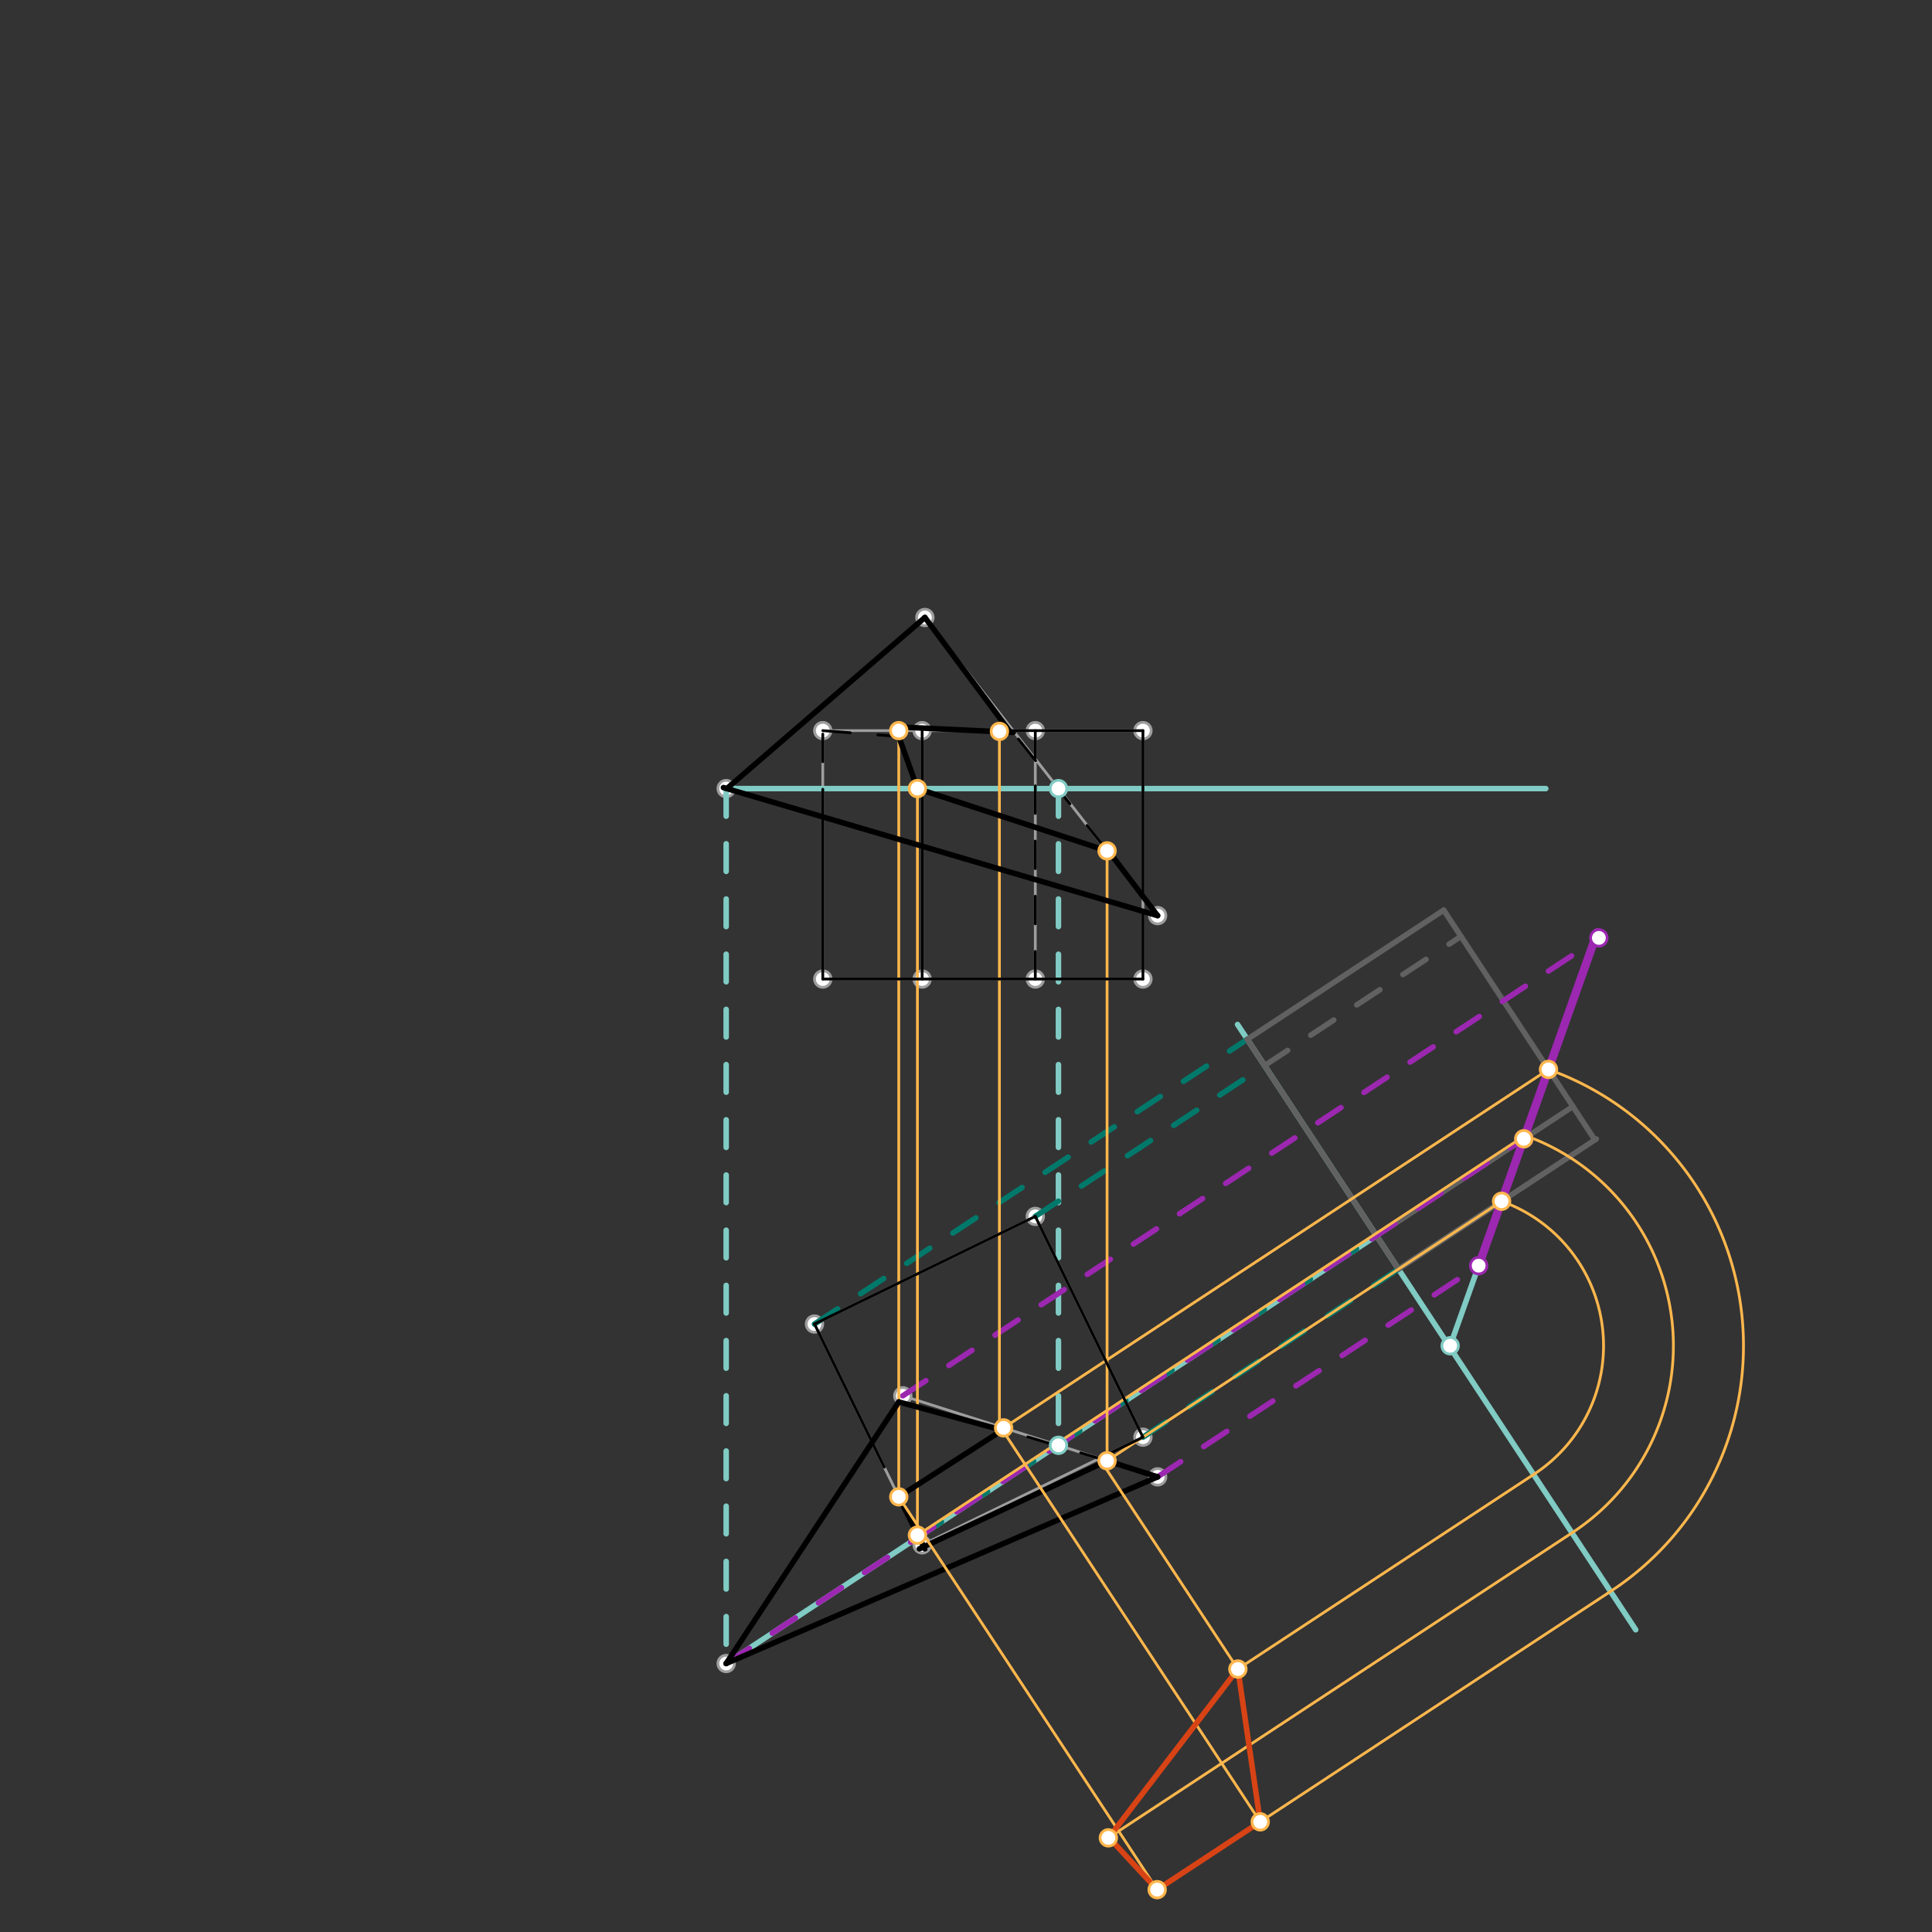<svg xmlns="http://www.w3.org/2000/svg" class="svg--816" height="100%" preserveAspectRatio="xMidYMid meet" viewBox="0 0 700 700" width="100%"><rect x="0" y="0" width="700" height="700" fill="#333333" stroke="none"/><defs><marker id="marker-arrow" markerHeight="16" markerUnits="userSpaceOnUse" markerWidth="24" orient="auto-start-reverse" refX="24" refY="4" viewBox="0 0 24 8"><path d="M 0 0 L 24 4 L 0 8 z" stroke="inherit"></path></marker></defs><g class="aux-layer--949"><g class="element--733"><line stroke="#9E9E9E" stroke-dasharray="none" stroke-linecap="round" stroke-width="1" x1="263.108" x2="327.108" y1="602.722" y2="505.722"></line></g><g class="element--733"><line stroke="#9E9E9E" stroke-dasharray="none" stroke-linecap="round" stroke-width="1" x1="263.108" x2="335.108" y1="285.722" y2="223.722"></line></g><g class="element--733"><line stroke="#9E9E9E" stroke-dasharray="none" stroke-linecap="round" stroke-width="1" x1="334.108" x2="414.108" y1="559.722" y2="520.722"></line></g><g class="element--733"><line stroke="#9E9E9E" stroke-dasharray="none" stroke-linecap="round" stroke-width="1" x1="298.108" x2="298.108" y1="354.722" y2="264.722"></line></g><g class="element--733"><line stroke="#9E9E9E" stroke-dasharray="none" stroke-linecap="round" stroke-width="1" x1="334.108" x2="295.108" y1="559.722" y2="479.722"></line></g><g class="element--733"><line stroke="#9E9E9E" stroke-dasharray="none" stroke-linecap="round" stroke-width="1" x1="414.108" x2="375.108" y1="520.722" y2="440.722"></line></g><g class="element--733"><line stroke="#9E9E9E" stroke-dasharray="none" stroke-linecap="round" stroke-width="1" x1="295.108" x2="375.108" y1="479.722" y2="440.722"></line></g><g class="element--733"><line stroke="#9E9E9E" stroke-dasharray="none" stroke-linecap="round" stroke-width="1" x1="419.424" x2="327.108" y1="535.095" y2="505.722"></line></g><g class="element--733"><line stroke="#9E9E9E" stroke-dasharray="none" stroke-linecap="round" stroke-width="1" x1="419.424" x2="263.108" y1="535.095" y2="602.722"></line></g><g class="element--733"><line stroke="#9E9E9E" stroke-dasharray="none" stroke-linecap="round" stroke-width="1" x1="419.424" x2="263.108" y1="331.753" y2="285.722"></line></g><g class="element--733"><line stroke="#9E9E9E" stroke-dasharray="none" stroke-linecap="round" stroke-width="1" x1="419.424" x2="335.108" y1="331.753" y2="223.722"></line></g><g class="element--733"><line stroke="#9E9E9E" stroke-dasharray="none" stroke-linecap="round" stroke-width="1" x1="298.108" x2="414.108" y1="264.722" y2="264.722"></line></g><g class="element--733"><line stroke="#9E9E9E" stroke-dasharray="none" stroke-linecap="round" stroke-width="1" x1="298.108" x2="414.108" y1="354.722" y2="354.722"></line></g><g class="element--733"><line stroke="#9E9E9E" stroke-dasharray="none" stroke-linecap="round" stroke-width="1" x1="414.108" x2="414.108" y1="264.722" y2="354.722"></line></g><g class="element--733"><line stroke="#9E9E9E" stroke-dasharray="none" stroke-linecap="round" stroke-width="1" x1="334.108" x2="334.108" y1="354.722" y2="264.722"></line></g><g class="element--733"><line stroke="#9E9E9E" stroke-dasharray="none" stroke-linecap="round" stroke-width="1" x1="375.108" x2="375.108" y1="354.722" y2="264.722"></line></g><g class="element--733"><circle cx="298.108" cy="354.722" r="3" stroke="#9E9E9E" stroke-width="1" fill="#ffffff"></circle>}</g><g class="element--733"><circle cx="334.108" cy="354.722" r="3" stroke="#9E9E9E" stroke-width="1" fill="#ffffff"></circle>}</g><g class="element--733"><circle cx="375.108" cy="354.722" r="3" stroke="#9E9E9E" stroke-width="1" fill="#ffffff"></circle>}</g><g class="element--733"><circle cx="414.108" cy="354.722" r="3" stroke="#9E9E9E" stroke-width="1" fill="#ffffff"></circle>}</g><g class="element--733"><circle cx="414.108" cy="264.722" r="3" stroke="#9E9E9E" stroke-width="1" fill="#ffffff"></circle>}</g><g class="element--733"><circle cx="375.108" cy="264.722" r="3" stroke="#9E9E9E" stroke-width="1" fill="#ffffff"></circle>}</g><g class="element--733"><circle cx="334.108" cy="264.722" r="3" stroke="#9E9E9E" stroke-width="1" fill="#ffffff"></circle>}</g><g class="element--733"><circle cx="298.108" cy="264.722" r="3" stroke="#9E9E9E" stroke-width="1" fill="#ffffff"></circle>}</g><g class="element--733"><circle cx="335.108" cy="223.722" r="3" stroke="#9E9E9E" stroke-width="1" fill="#ffffff"></circle>}</g><g class="element--733"><circle cx="263.108" cy="285.722" r="3" stroke="#9E9E9E" stroke-width="1" fill="#ffffff"></circle>}</g><g class="element--733"><circle cx="419.424" cy="331.753" r="3" stroke="#9E9E9E" stroke-width="1" fill="#ffffff"></circle>}</g><g class="element--733"><circle cx="419.424" cy="535.095" r="3" stroke="#9E9E9E" stroke-width="1" fill="#ffffff"></circle>}</g><g class="element--733"><circle cx="263.108" cy="602.722" r="3" stroke="#9E9E9E" stroke-width="1" fill="#ffffff"></circle>}</g><g class="element--733"><circle cx="327.108" cy="505.722" r="3" stroke="#9E9E9E" stroke-width="1" fill="#ffffff"></circle>}</g><g class="element--733"><circle cx="375.108" cy="440.722" r="3" stroke="#9E9E9E" stroke-width="1" fill="#ffffff"></circle>}</g><g class="element--733"><circle cx="414.108" cy="520.722" r="3" stroke="#9E9E9E" stroke-width="1" fill="#ffffff"></circle>}</g><g class="element--733"><circle cx="295.108" cy="479.722" r="3" stroke="#9E9E9E" stroke-width="1" fill="#ffffff"></circle>}</g><g class="element--733"><circle cx="334.108" cy="559.722" r="3" stroke="#9E9E9E" stroke-width="1" fill="#ffffff"></circle>}</g></g><g class="main-layer--75a"><g class="element--733"><line stroke="#80CBC4" stroke-dasharray="none" stroke-linecap="round" stroke-width="2" x1="263.108" x2="560.064" y1="285.722" y2="285.722"></line></g><g class="element--733"><line stroke="#80CBC4" stroke-dasharray="10" stroke-linecap="round" stroke-width="2" x1="263.108" x2="263.108" y1="285.722" y2="602.722"></line></g><g class="element--733"><line stroke="#80CBC4" stroke-dasharray="10" stroke-linecap="round" stroke-width="2" x1="383.497" x2="383.497" y1="285.722" y2="523.725"></line></g><g class="element--733"><line stroke="#80CBC4" stroke-dasharray="none" stroke-linecap="round" stroke-width="2" x1="263.108" x2="498.731" y1="602.722" y2="447.72"></line></g><g class="element--733"><line stroke="#80CBC4" stroke-dasharray="none" stroke-linecap="round" stroke-width="2" x1="498.731" x2="592.654" y1="447.72" y2="590.494"></line></g><g class="element--733"><line stroke="#80CBC4" stroke-dasharray="none" stroke-linecap="round" stroke-width="2" x1="498.731" x2="448.39" y1="447.72" y2="371.194"></line></g><g class="element--733"><line stroke="#00796B" stroke-dasharray="10" stroke-linecap="round" stroke-width="2" x1="295.108" x2="451.922" y1="479.722" y2="376.563"></line></g><g class="element--733"><line stroke="#00796B" stroke-dasharray="10" stroke-linecap="round" stroke-width="2" x1="375.108" x2="458.179" y1="440.722" y2="386.075"></line></g><g class="element--733"><line stroke="#00796B" stroke-dasharray="10" stroke-linecap="round" stroke-width="2" x1="332.74" x2="498.731" y1="556.915" y2="447.72"></line></g><g class="element--733"><line stroke="#00796B" stroke-dasharray="10" stroke-linecap="round" stroke-width="2" x1="414.108" x2="506.69" y1="520.722" y2="459.818"></line></g><g class="element--733"><line stroke="#616161" stroke-dasharray="none" stroke-linecap="round" stroke-width="2" x1="451.922" x2="523.078" y1="376.563" y2="329.754"></line></g><g class="element--733"><line stroke="#616161" stroke-dasharray="none" stroke-linecap="round" stroke-width="2" x1="523.078" x2="569.887" y1="329.754" y2="400.91"></line></g><g class="element--733"><line stroke="#616161" stroke-dasharray="none" stroke-linecap="round" stroke-width="2" x1="498.731" x2="569.887" y1="447.72" y2="400.91"></line></g><g class="element--733"><line stroke="#616161" stroke-dasharray="none" stroke-linecap="round" stroke-width="2" x1="451.922" x2="498.731" y1="376.563" y2="447.72"></line></g><g class="element--733"><line stroke="#616161" stroke-dasharray="none" stroke-linecap="round" stroke-width="2" x1="506.69" x2="578.372" y1="459.818" y2="412.662"></line></g><g class="element--733"><line stroke="#616161" stroke-dasharray="none" stroke-linecap="round" stroke-width="2" x1="569.887" x2="577.846" y1="400.91" y2="413.009"></line></g><g class="element--733"><line stroke="#616161" stroke-dasharray="none" stroke-linecap="round" stroke-width="2" x1="498.731" x2="506.69" y1="447.72" y2="459.818"></line></g><g class="element--733"><line stroke="#616161" stroke-dasharray="10" stroke-linecap="round" stroke-width="2" x1="458.179" x2="529.335" y1="386.075" y2="339.265"></line></g><g class="element--733"><line stroke="#9C27B0" stroke-dasharray="10" stroke-linecap="round" stroke-width="2" x1="327.108" x2="579.301" y1="505.722" y2="339.819"></line></g><g class="element--733"><line stroke="#9C27B0" stroke-dasharray="10" stroke-linecap="round" stroke-width="2" x1="419.424" x2="535.745" y1="535.095" y2="458.575"></line></g><g class="element--733"><line stroke="#9C27B0" stroke-dasharray="none" stroke-linecap="round" stroke-width="3" x1="535.745" x2="578.731" y1="458.575" y2="337.78"></line></g><g class="element--733"><line stroke="#9C27B0" stroke-dasharray="10" stroke-linecap="round" stroke-width="2" x1="263.108" x2="552.102" y1="602.722" y2="412.61"></line></g><g class="element--733"><line stroke="#80CBC4" stroke-dasharray="none" stroke-linecap="round" stroke-width="2" x1="535.745" x2="525.415" y1="458.575" y2="487.604"></line></g><g class="element--733"><path d="M 544.048 435.242 A 55.579 55.579 0 0 1 555.96 534.037" fill="none" stroke="#FFB74D" stroke-dasharray="none" stroke-linecap="round" stroke-width="1"></path></g><g class="element--733"><path d="M 552.064 411.235 A 80.885 80.885 0 0 1 569.868 555.179" fill="none" stroke="#FFB74D" stroke-dasharray="none" stroke-linecap="round" stroke-width="1"></path></g><g class="element--733"><path d="M 561.047 387.473 A 106.283 106.283 0 0 1 583.826 576.397" fill="none" stroke="#FFB74D" stroke-dasharray="none" stroke-linecap="round" stroke-width="1"></path></g><g class="element--733"><line stroke="#FFB74D" stroke-dasharray="none" stroke-linecap="round" stroke-width="1" x1="561.047" x2="325.639" y1="387.473" y2="542.334"></line></g><g class="element--733"><line stroke="#FFB74D" stroke-dasharray="none" stroke-linecap="round" stroke-width="1" x1="552.533" x2="332.314" y1="411.4" y2="556.268"></line></g><g class="element--733"><line stroke="#FFB74D" stroke-dasharray="none" stroke-linecap="round" stroke-width="1" x1="544.048" x2="399.599" y1="435.242" y2="530.266"></line></g><g class="element--733"><line stroke="#FFB74D" stroke-dasharray="none" stroke-linecap="round" stroke-width="1" x1="325.639" x2="325.639" y1="542.334" y2="263.994"></line></g><g class="element--733"><line stroke="#FFB74D" stroke-dasharray="none" stroke-linecap="round" stroke-width="1" x1="362.108" x2="362.108" y1="514.994" y2="264.994"></line></g><g class="element--733"><line stroke="#FFB74D" stroke-dasharray="none" stroke-linecap="round" stroke-width="1" x1="332.398" x2="332.398" y1="556.213" y2="285.722"></line></g><g class="element--733"><line stroke="#FFB74D" stroke-dasharray="none" stroke-linecap="round" stroke-width="1" x1="401.115" x2="401.115" y1="529.269" y2="306.356"></line></g><g class="element--733"><line stroke="#000000" stroke-dasharray="none" stroke-linecap="round" stroke-width="2" x1="401.115" x2="419.424" y1="529.269" y2="535.095"></line></g><g class="element--733"><line stroke="#000000" stroke-dasharray="none" stroke-linecap="round" stroke-width="2" x1="263.108" x2="325.639" y1="602.722" y2="507.949"></line></g><g class="element--733"><line stroke="#000000" stroke-dasharray="none" stroke-linecap="round" stroke-width="2" x1="325.639" x2="363.108" y1="507.949" y2="518.176"></line></g><g class="element--733"><line stroke="#000000" stroke-dasharray="none" stroke-linecap="round" stroke-width="2" x1="363.108" x2="325.639" y1="518.176" y2="542.334"></line></g><g class="element--733"><line stroke="#000000" stroke-dasharray="none" stroke-linecap="round" stroke-width="2" x1="325.639" x2="335.108" y1="542.334" y2="561.176"></line></g><g class="element--733"><line stroke="#000000" stroke-dasharray="none" stroke-linecap="round" stroke-width="2" x1="401.115" x2="333.108" y1="529.269" y2="561.176"></line></g><g class="element--733"><line stroke="#000000" stroke-dasharray="none" stroke-linecap="round" stroke-width="2" x1="263.108" x2="419.424" y1="602.722" y2="535.095"></line></g><g class="element--733"><line stroke="#000000" stroke-dasharray="none" stroke-linecap="round" stroke-width="2" x1="401.115" x2="332.398" y1="308.294" y2="285.722"></line></g><g class="element--733"><line stroke="#000000" stroke-dasharray="none" stroke-linecap="round" stroke-width="2" x1="332.398" x2="325.108" y1="285.722" y2="265.358"></line></g><g class="element--733"><line stroke="#000000" stroke-dasharray="none" stroke-linecap="round" stroke-width="2" x1="325.108" x2="367.108" y1="263.358" y2="265.358"></line></g><g class="element--733"><line stroke="#000000" stroke-dasharray="none" stroke-linecap="round" stroke-width="2" x1="335.108" x2="366.108" y1="223.722" y2="265.358"></line></g><g class="element--733"><line stroke="#000000" stroke-dasharray="none" stroke-linecap="round" stroke-width="2" x1="400.108" x2="419.424" y1="306.358" y2="331.753"></line></g><g class="element--733"><line stroke="#000000" stroke-dasharray="none" stroke-linecap="round" stroke-width="2" x1="419.424" x2="262.108" y1="331.753" y2="285.358"></line></g><g class="element--733"><line stroke="#000000" stroke-dasharray="none" stroke-linecap="round" stroke-width="2" x1="263.341" x2="335.108" y1="285.722" y2="223.722"></line></g><g class="element--733"><line stroke="#000000" stroke-dasharray="10" stroke-linecap="round" stroke-width="1" x1="298.108" x2="298.108" y1="295.975" y2="264.722"></line></g><g class="element--733"><line stroke="#000000" stroke-dasharray="10" stroke-linecap="round" stroke-width="1" x1="298.108" x2="325.639" y1="264.722" y2="266.84"></line></g><g class="element--733"><line stroke="#000000" stroke-dasharray="10" stroke-linecap="round" stroke-width="1" x1="400.108" x2="365.108" y1="306.903" y2="262.903"></line></g><g class="element--733"><line stroke="#000000" stroke-dasharray="10" stroke-linecap="round" stroke-width="1" x1="315.994" x2="325.639" y1="522.566" y2="542.334"></line></g><g class="element--733"><line stroke="#000000" stroke-dasharray="10" stroke-linecap="round" stroke-width="1" x1="401.115" x2="360.108" y1="529.269" y2="516.903"></line></g><g class="element--733"><line stroke="#000000" stroke-dasharray="none" stroke-linecap="round" stroke-width="1" x1="298.108" x2="298.108" y1="295.975" y2="354.722"></line></g><g class="element--733"><line stroke="#000000" stroke-dasharray="none" stroke-linecap="round" stroke-width="1" x1="298.108" x2="414.108" y1="354.722" y2="354.722"></line></g><g class="element--733"><line stroke="#000000" stroke-dasharray="none" stroke-linecap="round" stroke-width="1" x1="414.108" x2="414.108" y1="354.722" y2="330.186"></line></g><g class="element--733"><line stroke="#000000" stroke-dasharray="none" stroke-linecap="round" stroke-width="1" x1="414.108" x2="414.108" y1="264.722" y2="324.764"></line></g><g class="element--733"><line stroke="#000000" stroke-dasharray="none" stroke-linecap="round" stroke-width="1" x1="414.108" x2="366.054" y1="264.722" y2="264.724"></line></g><g class="element--733"><line stroke="#000000" stroke-dasharray="10" stroke-linecap="round" stroke-width="1" x1="375.108" x2="375.108" y1="264.724" y2="354.722"></line></g><g class="element--733"><line stroke="#000000" stroke-dasharray="none" stroke-linecap="round" stroke-width="1" x1="334.108" x2="334.108" y1="354.722" y2="264.724"></line></g><g class="element--733"><line stroke="#000000" stroke-dasharray="none" stroke-linecap="round" stroke-width="1" x1="315.994" x2="295.108" y1="522.566" y2="479.722"></line></g><g class="element--733"><line stroke="#000000" stroke-dasharray="none" stroke-linecap="round" stroke-width="1" x1="295.108" x2="375.108" y1="479.722" y2="440.722"></line></g><g class="element--733"><line stroke="#000000" stroke-dasharray="none" stroke-linecap="round" stroke-width="1" x1="375.108" x2="414.108" y1="440.722" y2="520.722"></line></g><g class="element--733"><line stroke="#000000" stroke-dasharray="none" stroke-linecap="round" stroke-width="1" x1="414.108" x2="398.31" y1="520.722" y2="528.423"></line></g><g class="element--733"><line stroke="#FFB74D" stroke-dasharray="none" stroke-linecap="round" stroke-width="1" x1="362.98" x2="456.603" y1="517.769" y2="660.089"></line></g><g class="element--733"><line stroke="#FFB74D" stroke-dasharray="none" stroke-linecap="round" stroke-width="1" x1="583.826" x2="456.603" y1="576.397" y2="660.089"></line></g><g class="element--733"><line stroke="#FFB74D" stroke-dasharray="none" stroke-linecap="round" stroke-width="1" x1="325.639" x2="419.262" y1="542.334" y2="684.653"></line></g><g class="element--733"><line stroke="#FFB74D" stroke-dasharray="none" stroke-linecap="round" stroke-width="1" x1="456.603" x2="419.262" y1="660.089" y2="684.653"></line></g><g class="element--733"><line stroke="#FFB74D" stroke-dasharray="none" stroke-linecap="round" stroke-width="1" x1="569.868" x2="401.578" y1="555.179" y2="665.887"></line></g><g class="element--733"><line stroke="#FFB74D" stroke-dasharray="none" stroke-linecap="round" stroke-width="1" x1="555.96" x2="448.504" y1="534.037" y2="604.725"></line></g><g class="element--733"><line stroke="#FFB74D" stroke-dasharray="none" stroke-linecap="round" stroke-width="1" x1="448.504" x2="398.31" y1="604.725" y2="528.423"></line></g><g class="element--733"><line stroke="#D84315" stroke-dasharray="none" stroke-linecap="round" stroke-width="2" x1="400.886" x2="419.262" y1="664.795" y2="684.653"></line></g><g class="element--733"><line stroke="#D84315" stroke-dasharray="none" stroke-linecap="round" stroke-width="2" x1="419.262" x2="456.603" y1="684.653" y2="660.089"></line></g><g class="element--733"><line stroke="#D84315" stroke-dasharray="none" stroke-linecap="round" stroke-width="2" x1="456.603" x2="448.504" y1="660.089" y2="604.725"></line></g><g class="element--733"><line stroke="#D84315" stroke-dasharray="none" stroke-linecap="round" stroke-width="2" x1="448.504" x2="401.776" y1="604.725" y2="665.756"></line></g><g class="element--733"><circle cx="383.497" cy="285.722" r="3" stroke="#80CBC4" stroke-width="1" fill="#ffffff"></circle>}</g><g class="element--733"><circle cx="383.497" cy="523.664" r="3" stroke="#80CBC4" stroke-width="1" fill="#ffffff"></circle>}</g><g class="element--733"><circle cx="579.301" cy="339.819" r="3" stroke="#9C27B0" stroke-width="1" fill="#ffffff"></circle>}</g><g class="element--733"><circle cx="535.745" cy="458.575" r="3" stroke="#9C27B0" stroke-width="1" fill="#ffffff"></circle>}</g><g class="element--733"><circle cx="552.102" cy="412.61" r="3" stroke="#9C27B0" stroke-width="1" fill="#ffffff"></circle>}</g><g class="element--733"><circle cx="525.415" cy="487.604" r="3" stroke="#80CBC4" stroke-width="1" fill="#ffffff"></circle>}</g><g class="element--733"><circle cx="544.048" cy="435.242" r="3" stroke="#FFB74D" stroke-width="1" fill="#ffffff"></circle>}</g><g class="element--733"><circle cx="561.047" cy="387.473" r="3" stroke="#FFB74D" stroke-width="1" fill="#ffffff"></circle>}</g><g class="element--733"><circle cx="552.102" cy="412.61" r="3" stroke="#FFB74D" stroke-width="1" fill="#ffffff"></circle>}</g><g class="element--733"><circle cx="325.639" cy="542.334" r="3" stroke="#FFB74D" stroke-width="1" fill="#ffffff"></circle>}</g><g class="element--733"><circle cx="332.398" cy="556.213" r="3" stroke="#FFB74D" stroke-width="1" fill="#ffffff"></circle>}</g><g class="element--733"><circle cx="401.115" cy="529.269" r="3" stroke="#FFB74D" stroke-width="1" fill="#ffffff"></circle>}</g><g class="element--733"><circle cx="363.629" cy="517.342" r="3" stroke="#FFB74D" stroke-width="1" fill="#ffffff"></circle>}</g><g class="element--733"><circle cx="325.639" cy="264.722" r="3" stroke="#FFB74D" stroke-width="1" fill="#ffffff"></circle>}</g><g class="element--733"><circle cx="362.108" cy="264.994" r="3" stroke="#FFB74D" stroke-width="1" fill="#ffffff"></circle>}</g><g class="element--733"><circle cx="332.398" cy="285.722" r="3" stroke="#FFB74D" stroke-width="1" fill="#ffffff"></circle>}</g><g class="element--733"><circle cx="401.115" cy="308.294" r="3" stroke="#FFB74D" stroke-width="1" fill="#ffffff"></circle>}</g><g class="element--733"><circle cx="456.603" cy="660.089" r="3" stroke="#FFB74D" stroke-width="1" fill="#ffffff"></circle>}</g><g class="element--733"><circle cx="419.262" cy="684.653" r="3" stroke="#FFB74D" stroke-width="1" fill="#ffffff"></circle>}</g><g class="element--733"><circle cx="401.578" cy="665.887" r="3" stroke="#FFB74D" stroke-width="1" fill="#ffffff"></circle>}</g><g class="element--733"><circle cx="448.504" cy="604.725" r="3" stroke="#FFB74D" stroke-width="1" fill="#ffffff"></circle>}</g></g><g class="snaps-layer--ac6"></g><g class="temp-layer--52d"></g></svg>